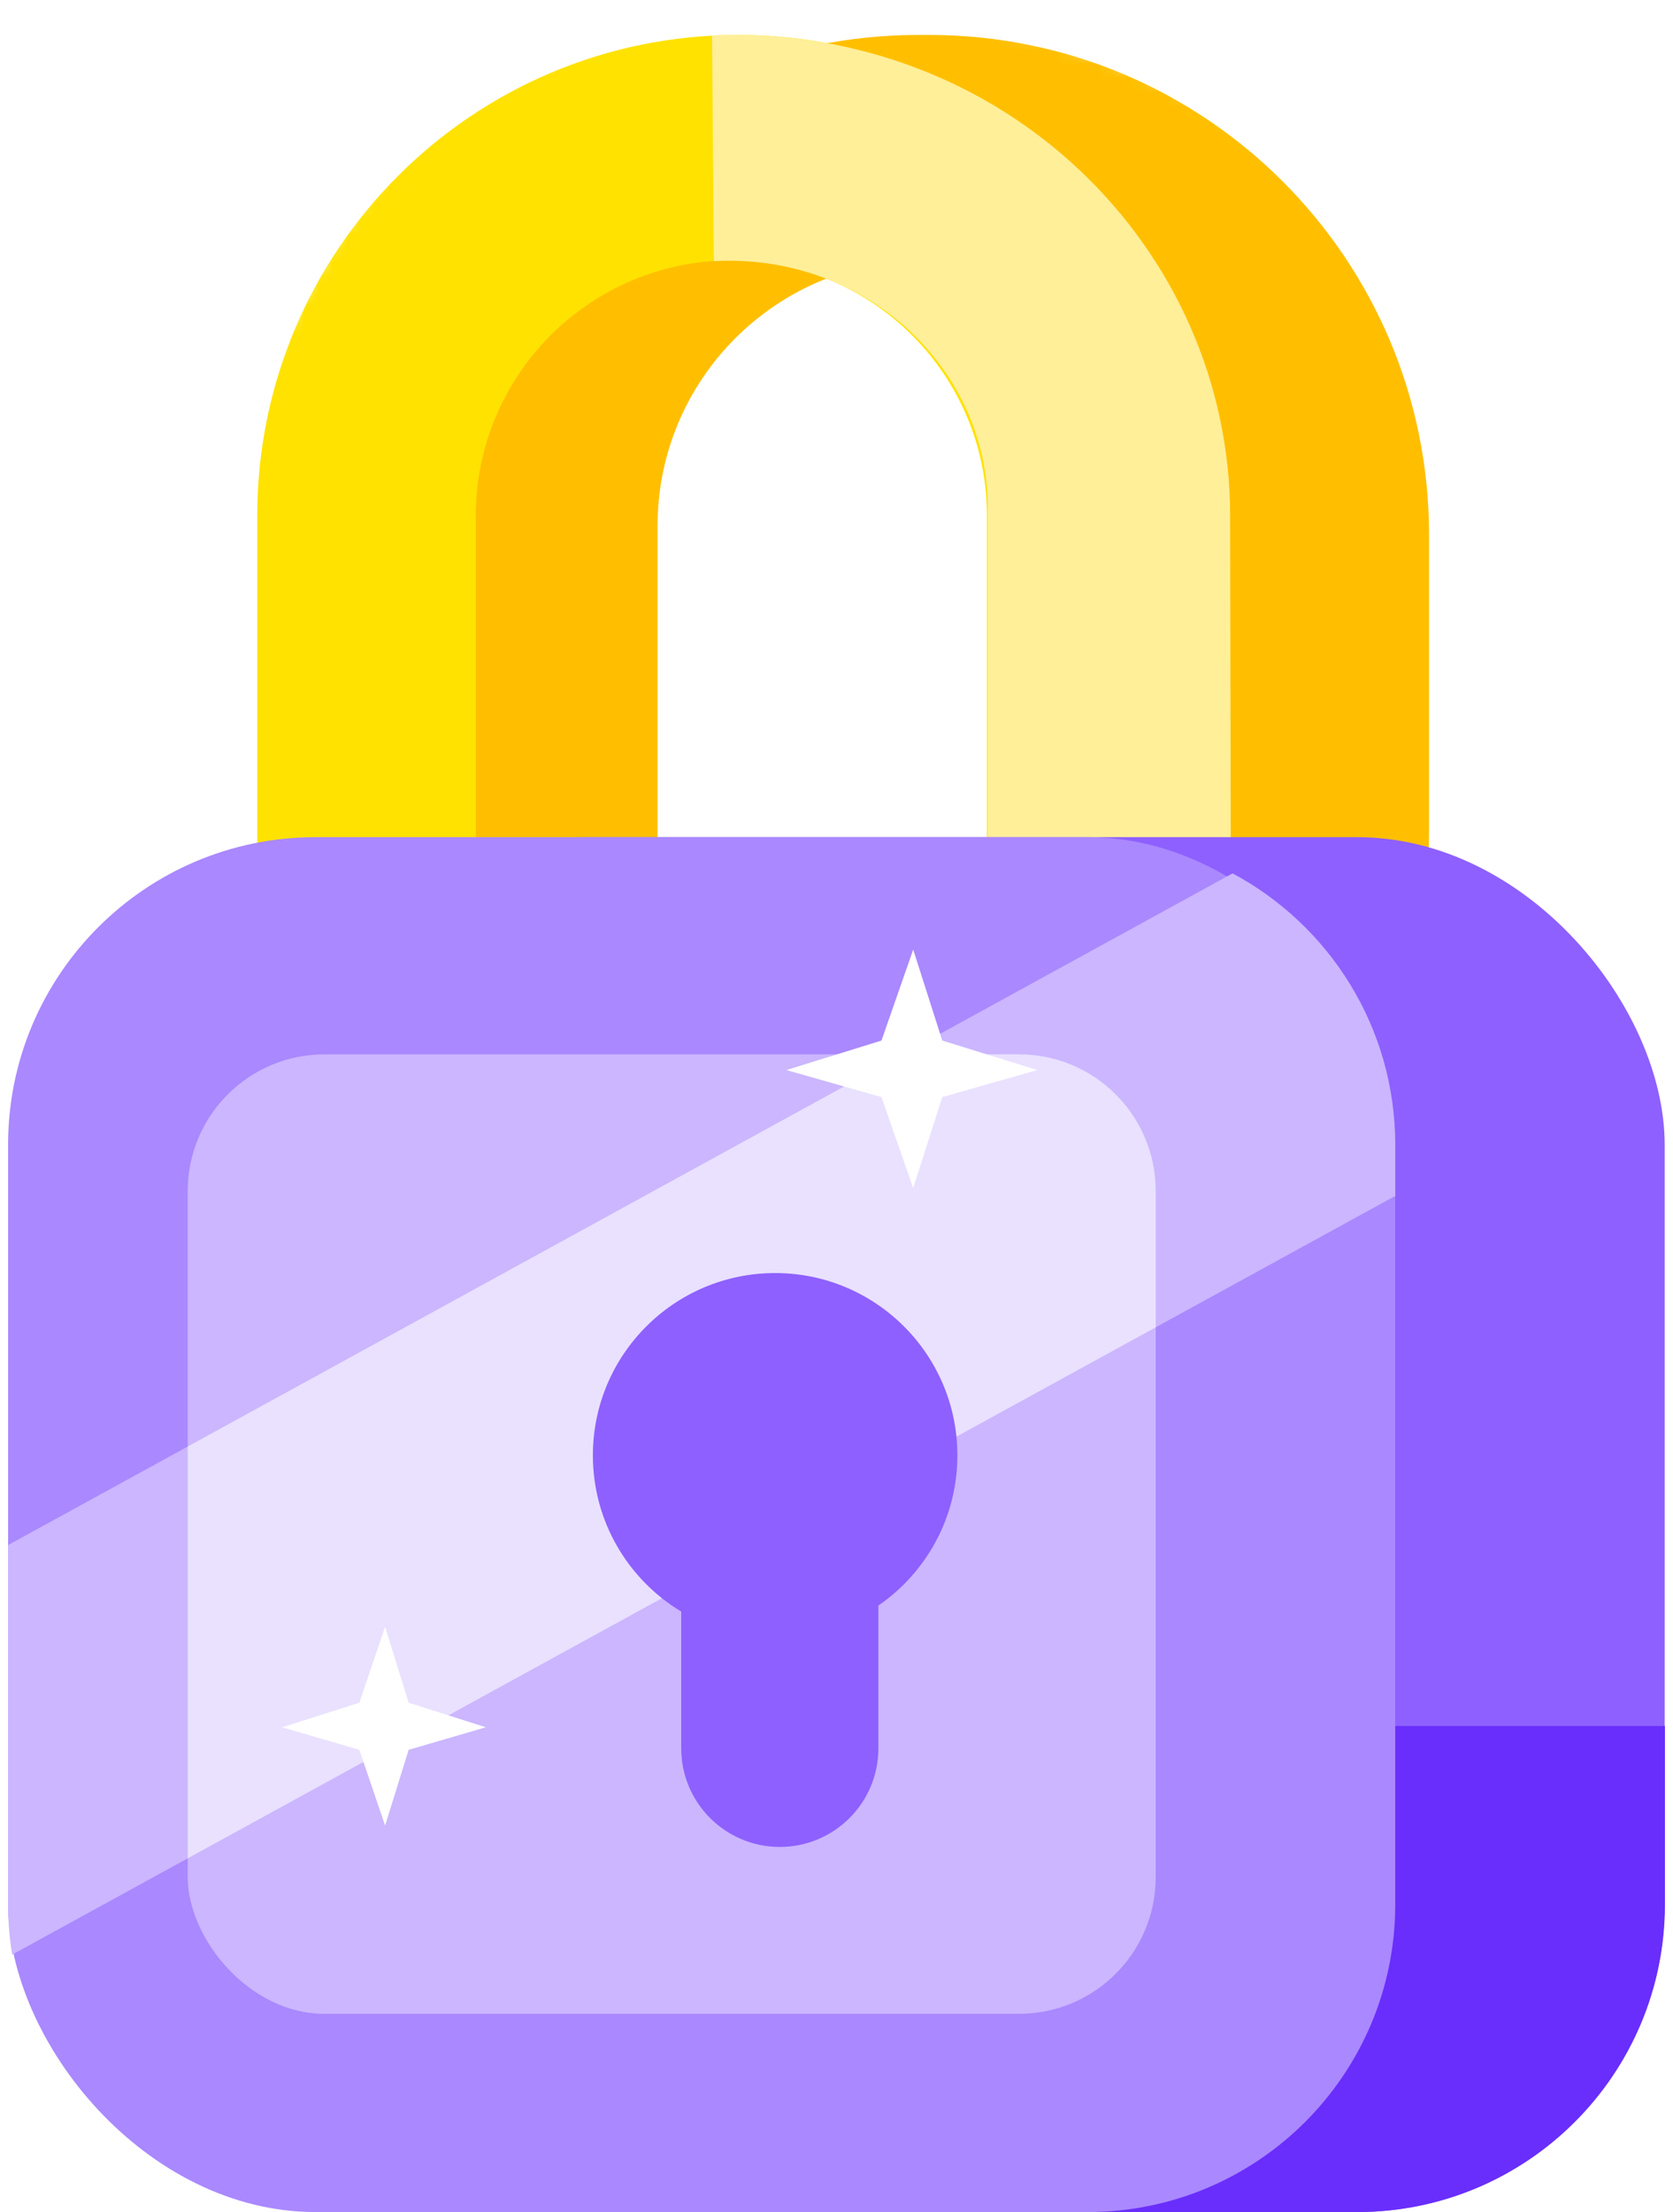 <?xml version="1.0" encoding="utf-8"?><svg width="118" height="156" viewBox="0 0 118 156" fill="none" xmlns="http://www.w3.org/2000/svg">
<mask id="mask0_246_6119" style="mask-type:alpha" maskUnits="userSpaceOnUse" x="10" y="0" width="95" height="96">
<path d="M53.652 0.188C7.738 -0.019 8.713 73.324 12.294 95.093C12.294 95.093 42.042 62.136 61.351 65.812C80.119 70.257 89.589 91.43 89.589 91.43L102.769 76.475C105.596 44.6 111.045 0.447 53.652 0.188Z" fill="#D9D9D9"/>
</mask>
<g mask="url(#mask0_246_6119)">
<path fill-rule="evenodd" clip-rule="evenodd" d="M64.757 2.465C45.287 2.465 29.504 18.248 29.504 37.718V58.533C29.504 78.003 45.287 93.787 64.757 93.787H65.541C85.011 93.787 100.794 78.003 100.794 58.533V37.718C100.794 18.248 85.011 2.465 65.541 2.465H64.757ZM65.111 18.365C54.765 18.365 46.379 26.752 46.379 37.097V71.23C46.379 81.576 54.765 89.963 65.111 89.963C75.457 89.963 83.844 81.576 83.844 71.23V37.097C83.844 26.752 75.457 18.365 65.111 18.365Z" fill="#FFBF00"/>
<path fill-rule="evenodd" clip-rule="evenodd" d="M52.064 2.465C33.331 2.465 18.145 17.651 18.145 36.384V59.867C18.145 78.6 33.331 93.787 52.064 93.787C70.798 93.787 85.984 78.6 85.984 59.867V36.385C85.984 17.651 70.798 2.465 52.064 2.465ZM51.586 18.365C41.63 18.365 33.558 26.436 33.558 36.392V71.935C33.558 81.892 41.63 89.963 51.586 89.963C61.542 89.963 69.614 81.892 69.614 71.935V36.392C69.614 26.436 61.542 18.365 51.586 18.365Z" fill="#FFE200"/>
<path d="M50.221 2.488C50.049 2.488 50.392 2.486 50.221 2.488L50.351 18.418C60.86 17.839 69.445 25.728 69.668 35.41V66.561C75.717 68.703 82.179 64.25 86.826 68.341L86.762 36.365C86.762 17.663 70.939 1.674 50.221 2.488Z" fill="#FFEF99"/>
</g>
<rect x="19.574" y="59.039" width="97.839" height="96.961" rx="21.695" fill="#8E60FF"/>
<path d="M65.232 121.721H117.43V134.305C117.43 146.287 107.716 156 95.735 156H65.232V121.721Z" fill="#692EFB"/>
<rect x="0.57" y="59.039" width="97.839" height="96.961" rx="21.695" fill="#AA88FF"/>
<path fill-rule="evenodd" clip-rule="evenodd" d="M86.935 61.592C93.764 65.246 98.409 72.447 98.409 80.733V84.341L0.858 137.847C0.669 136.694 0.57 135.511 0.57 134.305V108.963L86.935 61.592Z" fill="#CBB6FF"/>
<rect x="13.24" y="74.356" width="68.276" height="67.664" rx="9.642" fill="#CBB6FF"/>
<path fill-rule="evenodd" clip-rule="evenodd" d="M13.24 102.013L63.664 74.356H71.874C77.2 74.356 81.516 78.673 81.516 83.998V93.606L13.24 131.055V102.013Z" fill="#E9E1FF"/>
<g filter="url(#filter0_i_246_6119)">
<path fill-rule="evenodd" clip-rule="evenodd" d="M53.428 113.228C56.794 110.91 59 107.03 59 102.634C59 95.535 53.245 89.779 46.145 89.779C39.046 89.779 33.291 95.535 33.291 102.634C33.291 107.311 35.789 111.405 39.523 113.654V123.298C39.523 127.138 42.636 130.251 46.476 130.251C50.315 130.251 53.428 127.138 53.428 123.298V113.228Z" fill="#8E60FF"/>
</g>
<path d="M64.41 66.968L66.46 73.383L73.168 75.463L66.46 77.371L64.41 83.786L62.173 77.371L55.465 75.463L62.173 73.383L64.41 66.968Z" fill="white"/>
<path d="M27.161 114.734L28.824 120.079L34.267 121.812L28.824 123.401L27.161 128.746L25.347 123.401L19.904 121.812L25.347 120.079L27.161 114.734Z" fill="white"/>
<defs>
<filter id="filter0_i_246_6119" x="33.291" y="89.779" width="25.709" height="40.471" filterUnits="userSpaceOnUse" color-interpolation-filters="sRGB">
<feFlood flood-opacity="0" result="BackgroundImageFix"/>
<feBlend mode="normal" in="SourceGraphic" in2="BackgroundImageFix" result="shape"/>
<feColorMatrix in="SourceAlpha" type="matrix" values="0 0 0 0 0 0 0 0 0 0 0 0 0 0 0 0 0 0 127 0" result="hardAlpha"/>
<feOffset dx="8.526"/>
<feComposite in2="hardAlpha" operator="arithmetic" k2="-1" k3="1"/>
<feColorMatrix type="matrix" values="0 0 0 0 0.412 0 0 0 0 0.18 0 0 0 0 0.984 0 0 0 1 0"/>
<feBlend mode="normal" in2="shape" result="effect1_innerShadow_246_6119"/>
</filter>
</defs>
</svg>
